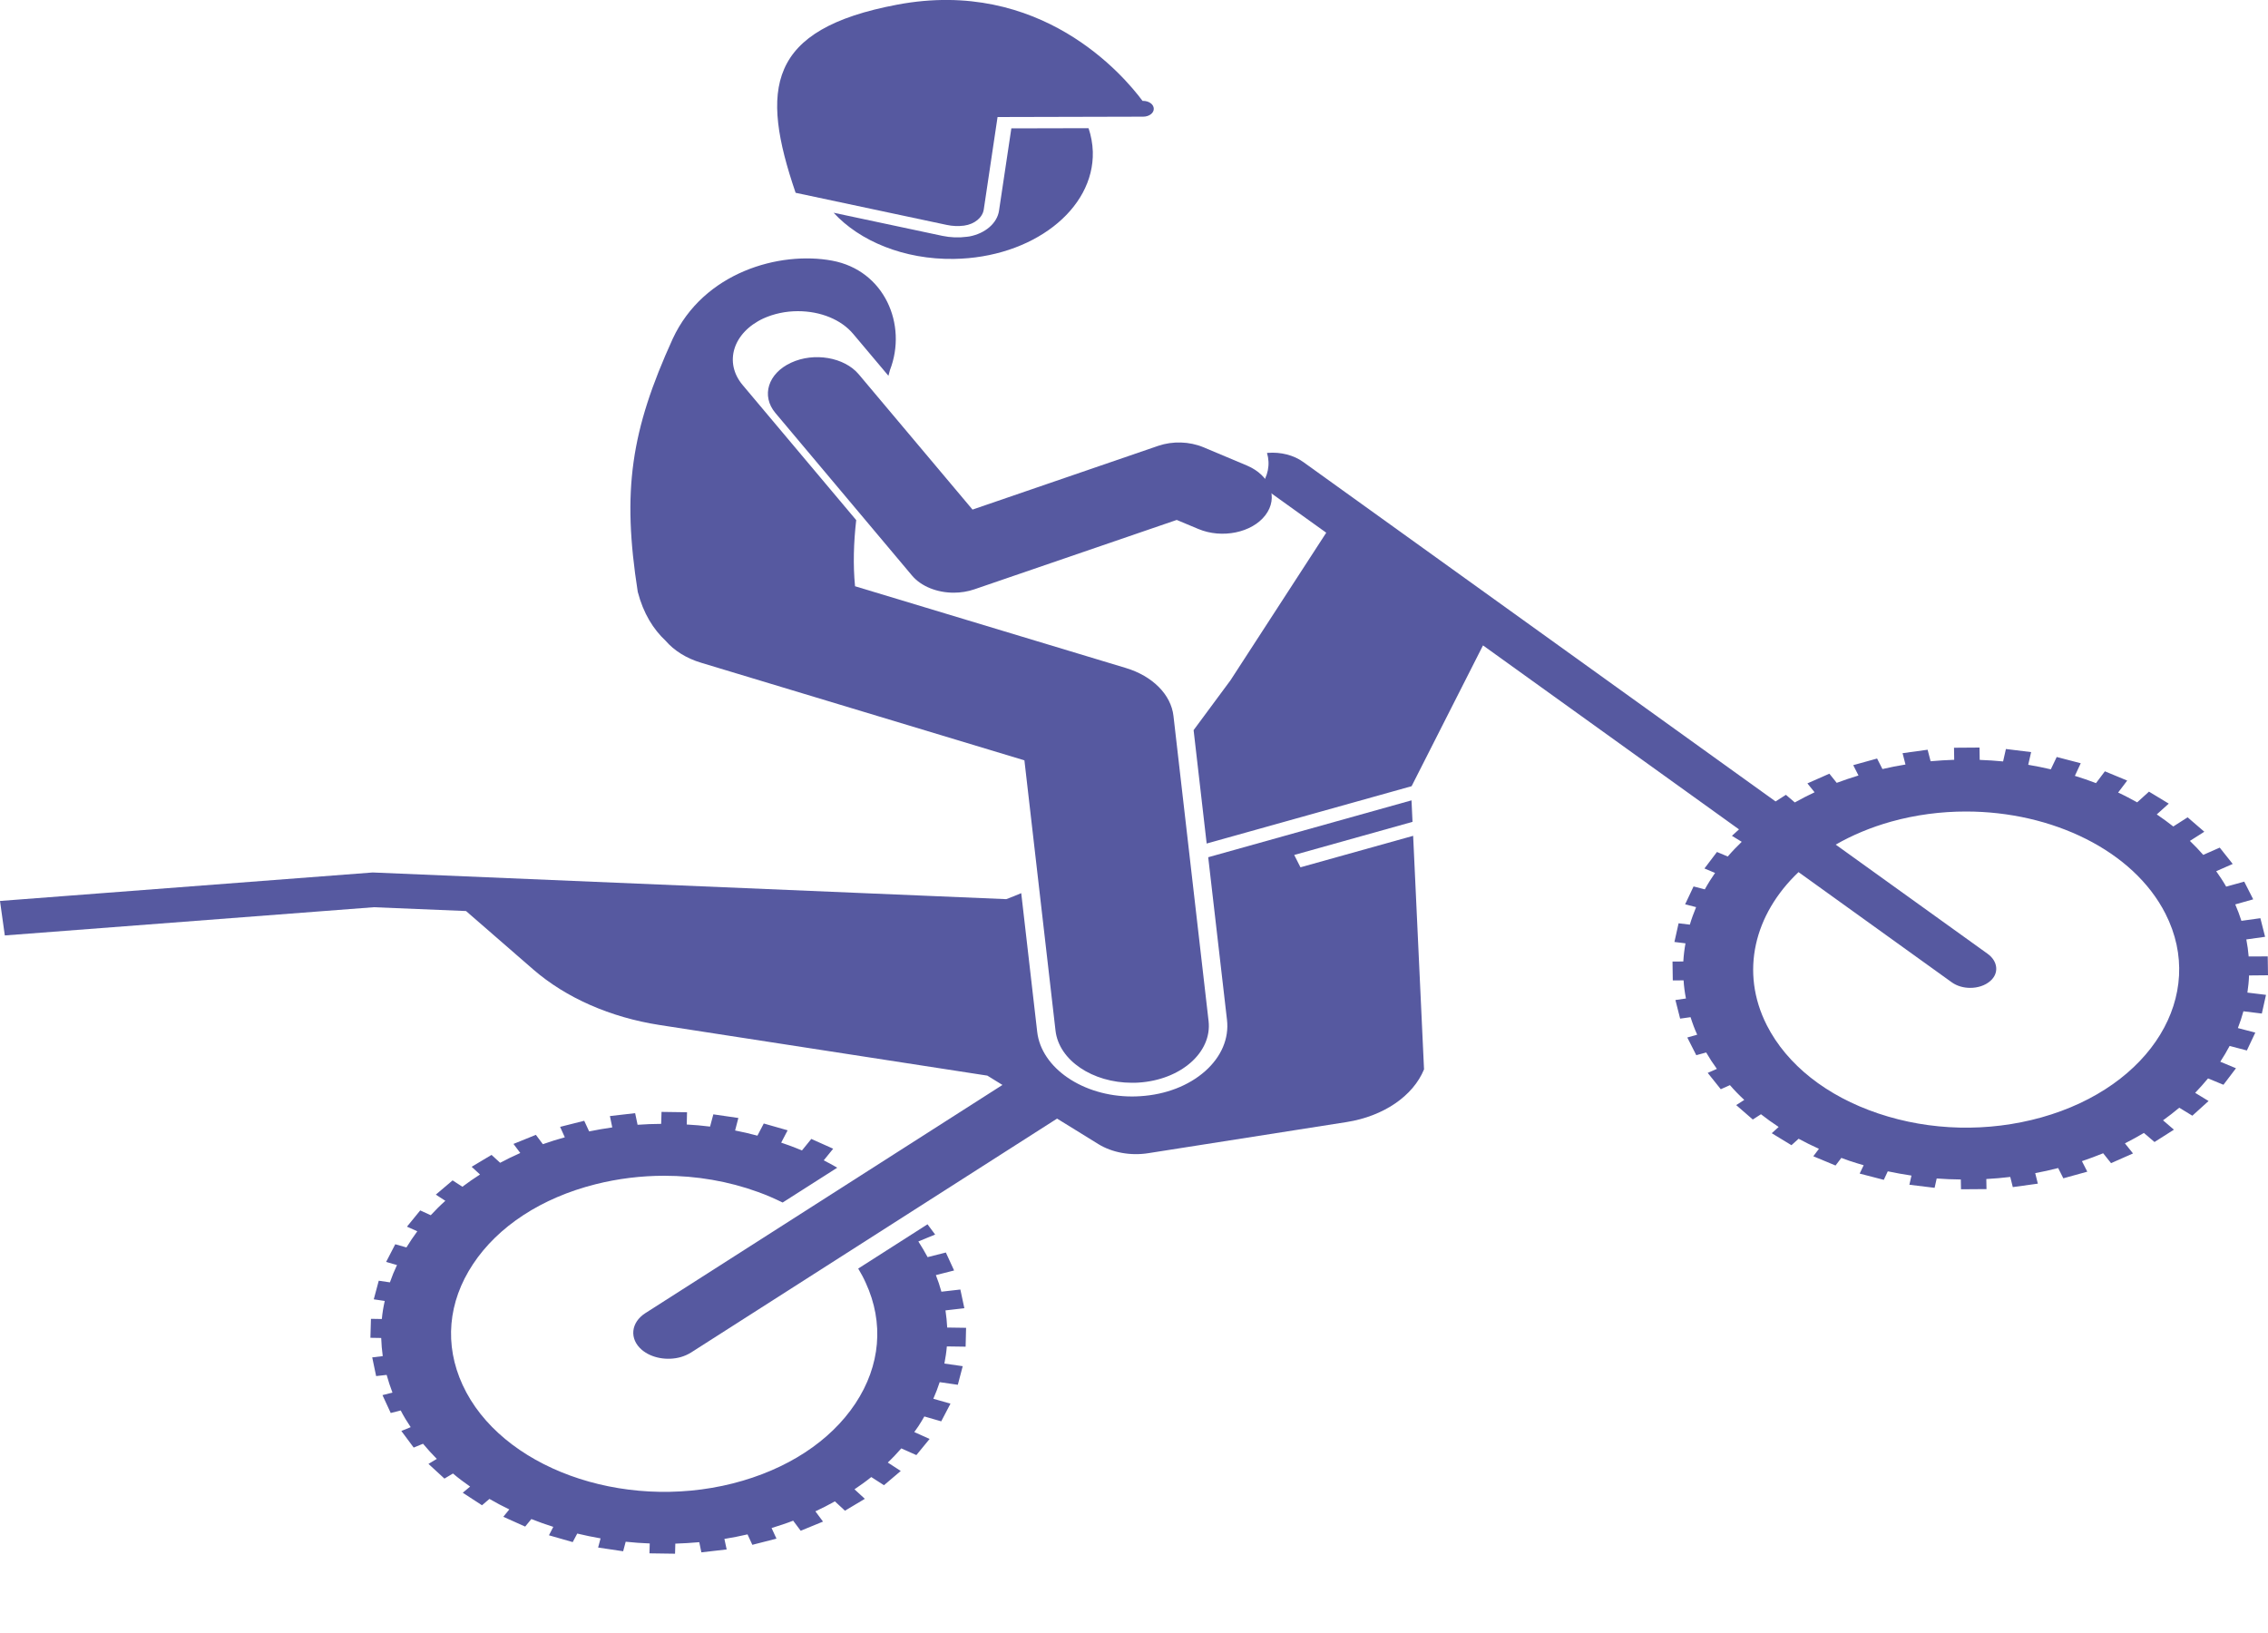 <svg width="25" height="18" viewBox="0 0 25 18" fill="none" xmlns="http://www.w3.org/2000/svg">
<path d="M9.46 13.983C9.491 14.034 9.519 14.086 9.543 14.14C9.746 14.58 9.705 15.053 9.429 15.47C9.152 15.888 8.673 16.2 8.079 16.351C6.854 16.661 5.517 16.174 5.099 15.265C4.896 14.824 4.937 14.352 5.214 13.934C5.49 13.517 5.969 13.204 6.563 13.054C6.812 12.991 7.068 12.96 7.323 12.96C7.677 12.96 8.029 13.02 8.356 13.139C8.451 13.173 8.541 13.213 8.627 13.255L9.229 12.871C9.181 12.843 9.131 12.816 9.08 12.79L9.184 12.662L8.943 12.554L8.84 12.681C8.793 12.661 8.745 12.643 8.697 12.625C8.668 12.615 8.639 12.605 8.611 12.595L8.682 12.459L8.419 12.384L8.349 12.518C8.268 12.496 8.186 12.477 8.103 12.461L8.139 12.323L7.863 12.283L7.827 12.418C7.742 12.407 7.656 12.4 7.57 12.395L7.573 12.26L7.292 12.256L7.288 12.388C7.202 12.388 7.115 12.392 7.028 12.398L7.001 12.27L6.723 12.302L6.749 12.427C6.664 12.439 6.579 12.454 6.494 12.471L6.44 12.354L6.174 12.421L6.226 12.536C6.143 12.559 6.062 12.584 5.984 12.612L5.907 12.509L5.66 12.609L5.735 12.709C5.658 12.743 5.584 12.779 5.513 12.817L5.418 12.73L5.199 12.861L5.291 12.946C5.224 12.989 5.159 13.034 5.097 13.081L4.989 13.011L4.804 13.168L4.909 13.236C4.852 13.287 4.799 13.34 4.748 13.395L4.632 13.342L4.486 13.521L4.6 13.572C4.557 13.63 4.517 13.69 4.48 13.75L4.357 13.715L4.256 13.91L4.376 13.944C4.346 14.007 4.32 14.071 4.298 14.135L4.175 14.117L4.12 14.322L4.241 14.34C4.226 14.406 4.215 14.472 4.209 14.539L4.089 14.537L4.083 14.746L4.202 14.748C4.204 14.814 4.21 14.881 4.219 14.948L4.103 14.962L4.146 15.168L4.262 15.155C4.28 15.22 4.301 15.285 4.326 15.35L4.216 15.378L4.307 15.575L4.417 15.547C4.45 15.611 4.487 15.672 4.527 15.731L4.424 15.773L4.56 15.956L4.663 15.914C4.711 15.971 4.761 16.027 4.815 16.081L4.723 16.136L4.899 16.298L4.993 16.242C5.053 16.293 5.116 16.34 5.182 16.386L5.101 16.454L5.313 16.592L5.395 16.522C5.466 16.563 5.539 16.602 5.614 16.638L5.548 16.719L5.789 16.827L5.857 16.744C5.936 16.775 6.017 16.804 6.099 16.83L6.051 16.923L6.313 16.998L6.363 16.904C6.447 16.924 6.533 16.942 6.62 16.957L6.593 17.058L6.869 17.099L6.897 16.994C6.985 17.003 7.073 17.01 7.162 17.013L7.159 17.122L7.441 17.126L7.444 17.015C7.531 17.012 7.62 17.007 7.708 16.999L7.731 17.111L8.01 17.079L7.985 16.963C8.07 16.949 8.155 16.933 8.24 16.913L8.293 17.028L8.559 16.96L8.505 16.843C8.586 16.818 8.666 16.792 8.743 16.762L8.826 16.873L9.072 16.772L8.988 16.659C9.062 16.625 9.133 16.588 9.203 16.549L9.314 16.652L9.533 16.521L9.419 16.416C9.483 16.373 9.546 16.328 9.604 16.281L9.744 16.371L9.929 16.214L9.786 16.121C9.839 16.071 9.888 16.019 9.935 15.965L10.101 16.039L10.247 15.861L10.078 15.785C10.092 15.764 10.108 15.744 10.122 15.723C10.146 15.686 10.168 15.65 10.189 15.613L10.375 15.667L10.477 15.472L10.288 15.418C10.315 15.357 10.338 15.296 10.358 15.235L10.558 15.264L10.612 15.059L10.41 15.03C10.422 14.967 10.432 14.904 10.437 14.841L10.644 14.844L10.649 14.636L10.441 14.633C10.438 14.57 10.431 14.507 10.422 14.444L10.63 14.42L10.586 14.214L10.377 14.238C10.36 14.176 10.34 14.115 10.316 14.055L10.517 14.004L10.426 13.806L10.225 13.857C10.194 13.798 10.159 13.741 10.123 13.684L10.308 13.608L10.224 13.495L9.46 13.983Z" fill="#5659A0"/>
<path d="M15.697 11.787L15.577 9.213L14.335 9.56L14.266 9.424L15.57 9.059L15.559 8.822L13.318 9.449L13.525 11.241C13.549 11.448 13.462 11.65 13.282 11.809C13.101 11.968 12.848 12.066 12.568 12.083C12.538 12.085 12.508 12.086 12.478 12.086H12.478C11.938 12.086 11.479 11.773 11.433 11.374L11.257 9.845C11.203 9.868 11.148 9.89 11.092 9.911L4.108 9.617L0 9.931L0.053 10.311L4.12 10L5.137 10.042L5.879 10.687C6.239 10.999 6.728 11.214 7.269 11.298L10.83 11.848L10.883 11.856L11.05 11.959L7.114 14.474C6.953 14.577 6.935 14.758 7.074 14.878C7.183 14.971 7.355 15 7.503 14.959C7.544 14.947 7.583 14.93 7.618 14.908L11.652 12.33L11.853 12.454L12.107 12.611C12.26 12.705 12.463 12.742 12.658 12.711L14.844 12.368C15.25 12.304 15.577 12.081 15.697 11.787Z" fill="#5659A0"/>
<path d="M13.89 5.367C13.872 5.391 13.85 5.414 13.827 5.435L13.992 5.422L14.619 5.872L13.564 7.498L13.157 8.048L13.301 9.298L15.56 8.666L16.347 7.114L19.169 9.142L19.091 9.213L19.199 9.279C19.145 9.331 19.093 9.385 19.045 9.441L18.926 9.391L18.788 9.573L18.905 9.622C18.864 9.681 18.826 9.741 18.792 9.803L18.668 9.771L18.575 9.968L18.696 9.999C18.67 10.063 18.646 10.127 18.627 10.192L18.503 10.177L18.457 10.383L18.579 10.398C18.567 10.464 18.559 10.531 18.555 10.598L18.436 10.599L18.439 10.807L18.558 10.806C18.562 10.873 18.571 10.94 18.584 11.006L18.468 11.023L18.52 11.228L18.635 11.212C18.655 11.276 18.679 11.341 18.708 11.405L18.599 11.436L18.698 11.631L18.807 11.601C18.843 11.663 18.882 11.723 18.925 11.782L18.824 11.826L18.968 12.006L19.069 11.961C19.118 12.018 19.171 12.072 19.227 12.124L19.138 12.181L19.321 12.34L19.411 12.282C19.473 12.331 19.538 12.377 19.606 12.422L19.53 12.491L19.747 12.623L19.826 12.552C19.898 12.591 19.973 12.628 20.05 12.663L19.988 12.745L20.233 12.847L20.297 12.763C20.327 12.774 20.357 12.786 20.388 12.796C20.439 12.813 20.491 12.829 20.543 12.844L20.499 12.936L20.765 13.005L20.809 12.911C20.895 12.929 20.982 12.945 21.07 12.958L21.047 13.059L21.325 13.093L21.348 12.99C21.436 12.997 21.525 13 21.614 13.001L21.616 13.109L21.897 13.107L21.895 12.996C21.983 12.991 22.071 12.984 22.159 12.973L22.187 13.085L22.463 13.047L22.434 12.931C22.519 12.915 22.603 12.897 22.687 12.875L22.744 12.988L23.008 12.915L22.949 12.799C23.029 12.772 23.107 12.743 23.183 12.712L23.27 12.821L23.512 12.714L23.423 12.603C23.495 12.566 23.565 12.528 23.632 12.488L23.749 12.588L23.963 12.452L23.843 12.349C23.905 12.304 23.965 12.258 24.022 12.21L24.166 12.298L24.345 12.136L24.197 12.046C24.247 11.994 24.294 11.941 24.339 11.887L24.509 11.957L24.647 11.775L24.474 11.703C24.511 11.646 24.546 11.588 24.577 11.529L24.767 11.579L24.86 11.382L24.668 11.332C24.692 11.271 24.712 11.209 24.729 11.147L24.932 11.172L24.978 10.966L24.773 10.941C24.782 10.879 24.789 10.816 24.791 10.752L25 10.75L24.997 10.542L24.787 10.543C24.782 10.481 24.773 10.418 24.761 10.355L24.968 10.326L24.916 10.121L24.707 10.15C24.688 10.09 24.665 10.029 24.639 9.969L24.837 9.913L24.738 9.718L24.539 9.773C24.506 9.715 24.468 9.658 24.429 9.603L24.611 9.523L24.468 9.343L24.286 9.423C24.24 9.37 24.191 9.319 24.139 9.269L24.298 9.168L24.114 9.009L23.956 9.11C23.898 9.064 23.837 9.02 23.774 8.977L23.906 8.858L23.688 8.726L23.558 8.844C23.489 8.806 23.42 8.769 23.348 8.736L23.448 8.604L23.202 8.502L23.104 8.632C23.028 8.603 22.95 8.576 22.871 8.552L22.936 8.413L22.671 8.344L22.606 8.48C22.524 8.461 22.441 8.444 22.357 8.43L22.389 8.29L22.111 8.256L22.08 8.393C21.995 8.385 21.909 8.379 21.822 8.376L21.82 8.24L21.539 8.242L21.541 8.375C21.454 8.378 21.368 8.383 21.281 8.391L21.248 8.264L20.972 8.302L21.004 8.427C20.919 8.441 20.834 8.457 20.75 8.477L20.691 8.361L20.428 8.434L20.486 8.548C20.404 8.573 20.324 8.6 20.246 8.629L20.165 8.528L19.923 8.635L20.002 8.733C19.927 8.768 19.854 8.806 19.784 8.845L19.686 8.761L19.572 8.834L14.365 5.092C14.261 5.017 14.117 4.98 13.973 4.992L13.966 4.992C14.004 5.12 13.978 5.252 13.89 5.367ZM20.706 12.274C20.134 12.082 19.698 11.737 19.476 11.302C19.177 10.713 19.337 10.077 19.825 9.613L21.516 10.829C21.573 10.869 21.645 10.889 21.718 10.889C21.799 10.889 21.881 10.864 21.939 10.813C22.039 10.726 22.021 10.593 21.909 10.513L20.235 9.31C20.416 9.206 20.62 9.12 20.844 9.057C21.116 8.981 21.396 8.945 21.671 8.945C22.62 8.945 23.516 9.375 23.87 10.072L23.87 10.072C24.327 10.971 23.713 11.978 22.502 12.317C21.915 12.481 21.277 12.466 20.706 12.274ZM11.012 2.323C10.992 2.459 10.861 2.573 10.687 2.606C10.677 2.607 10.667 2.609 10.657 2.61C10.568 2.622 10.475 2.618 10.389 2.6L9.189 2.345C9.476 2.658 9.965 2.862 10.514 2.854C11.377 2.841 12.063 2.312 12.046 1.672C12.043 1.583 12.027 1.496 11.999 1.413L11.148 1.415L11.012 2.323Z" fill="#5659A0"/>
<path d="M10.435 2.479C10.499 2.493 10.565 2.495 10.627 2.487C10.744 2.471 10.831 2.397 10.844 2.309L10.996 1.29L12.601 1.286C12.666 1.286 12.719 1.247 12.718 1.199C12.718 1.151 12.665 1.112 12.601 1.112L12.594 1.112C12.383 0.828 11.47 -0.246 9.891 0.051C8.451 0.322 8.379 0.98 8.77 2.125L10.435 2.479ZM11.635 11.361C11.673 11.688 12.043 11.935 12.478 11.935C12.502 11.935 12.527 11.935 12.551 11.933C13.017 11.903 13.362 11.599 13.322 11.254L12.935 7.891C12.908 7.656 12.705 7.452 12.41 7.363L9.425 6.462C9.402 6.224 9.41 5.978 9.438 5.733L8.186 4.244C7.977 3.995 8.08 3.666 8.415 3.51C8.53 3.458 8.661 3.43 8.795 3.43C9.045 3.43 9.273 3.523 9.405 3.681L9.793 4.142C9.799 4.121 9.805 4.099 9.81 4.079C10.004 3.579 9.75 2.98 9.172 2.873C8.594 2.766 7.756 2.999 7.415 3.735C6.954 4.748 6.855 5.408 7.03 6.524C7.092 6.762 7.201 6.936 7.339 7.065C7.43 7.17 7.563 7.256 7.731 7.306L11.292 8.381L11.635 11.361Z" fill="#5659A0"/>
<path d="M9.466 4.126C9.308 3.938 8.974 3.88 8.72 3.998C8.466 4.115 8.388 4.363 8.547 4.552L10.053 6.344C10.155 6.465 10.331 6.533 10.513 6.533C10.589 6.533 10.667 6.521 10.74 6.496L12.971 5.731L13.21 5.831C13.47 5.94 13.801 5.872 13.948 5.679C14.096 5.486 14.004 5.241 13.744 5.131L13.263 4.929C13.111 4.866 12.927 4.86 12.768 4.914L10.72 5.617L9.466 4.126Z" fill="#5659A0"/>
</svg>
